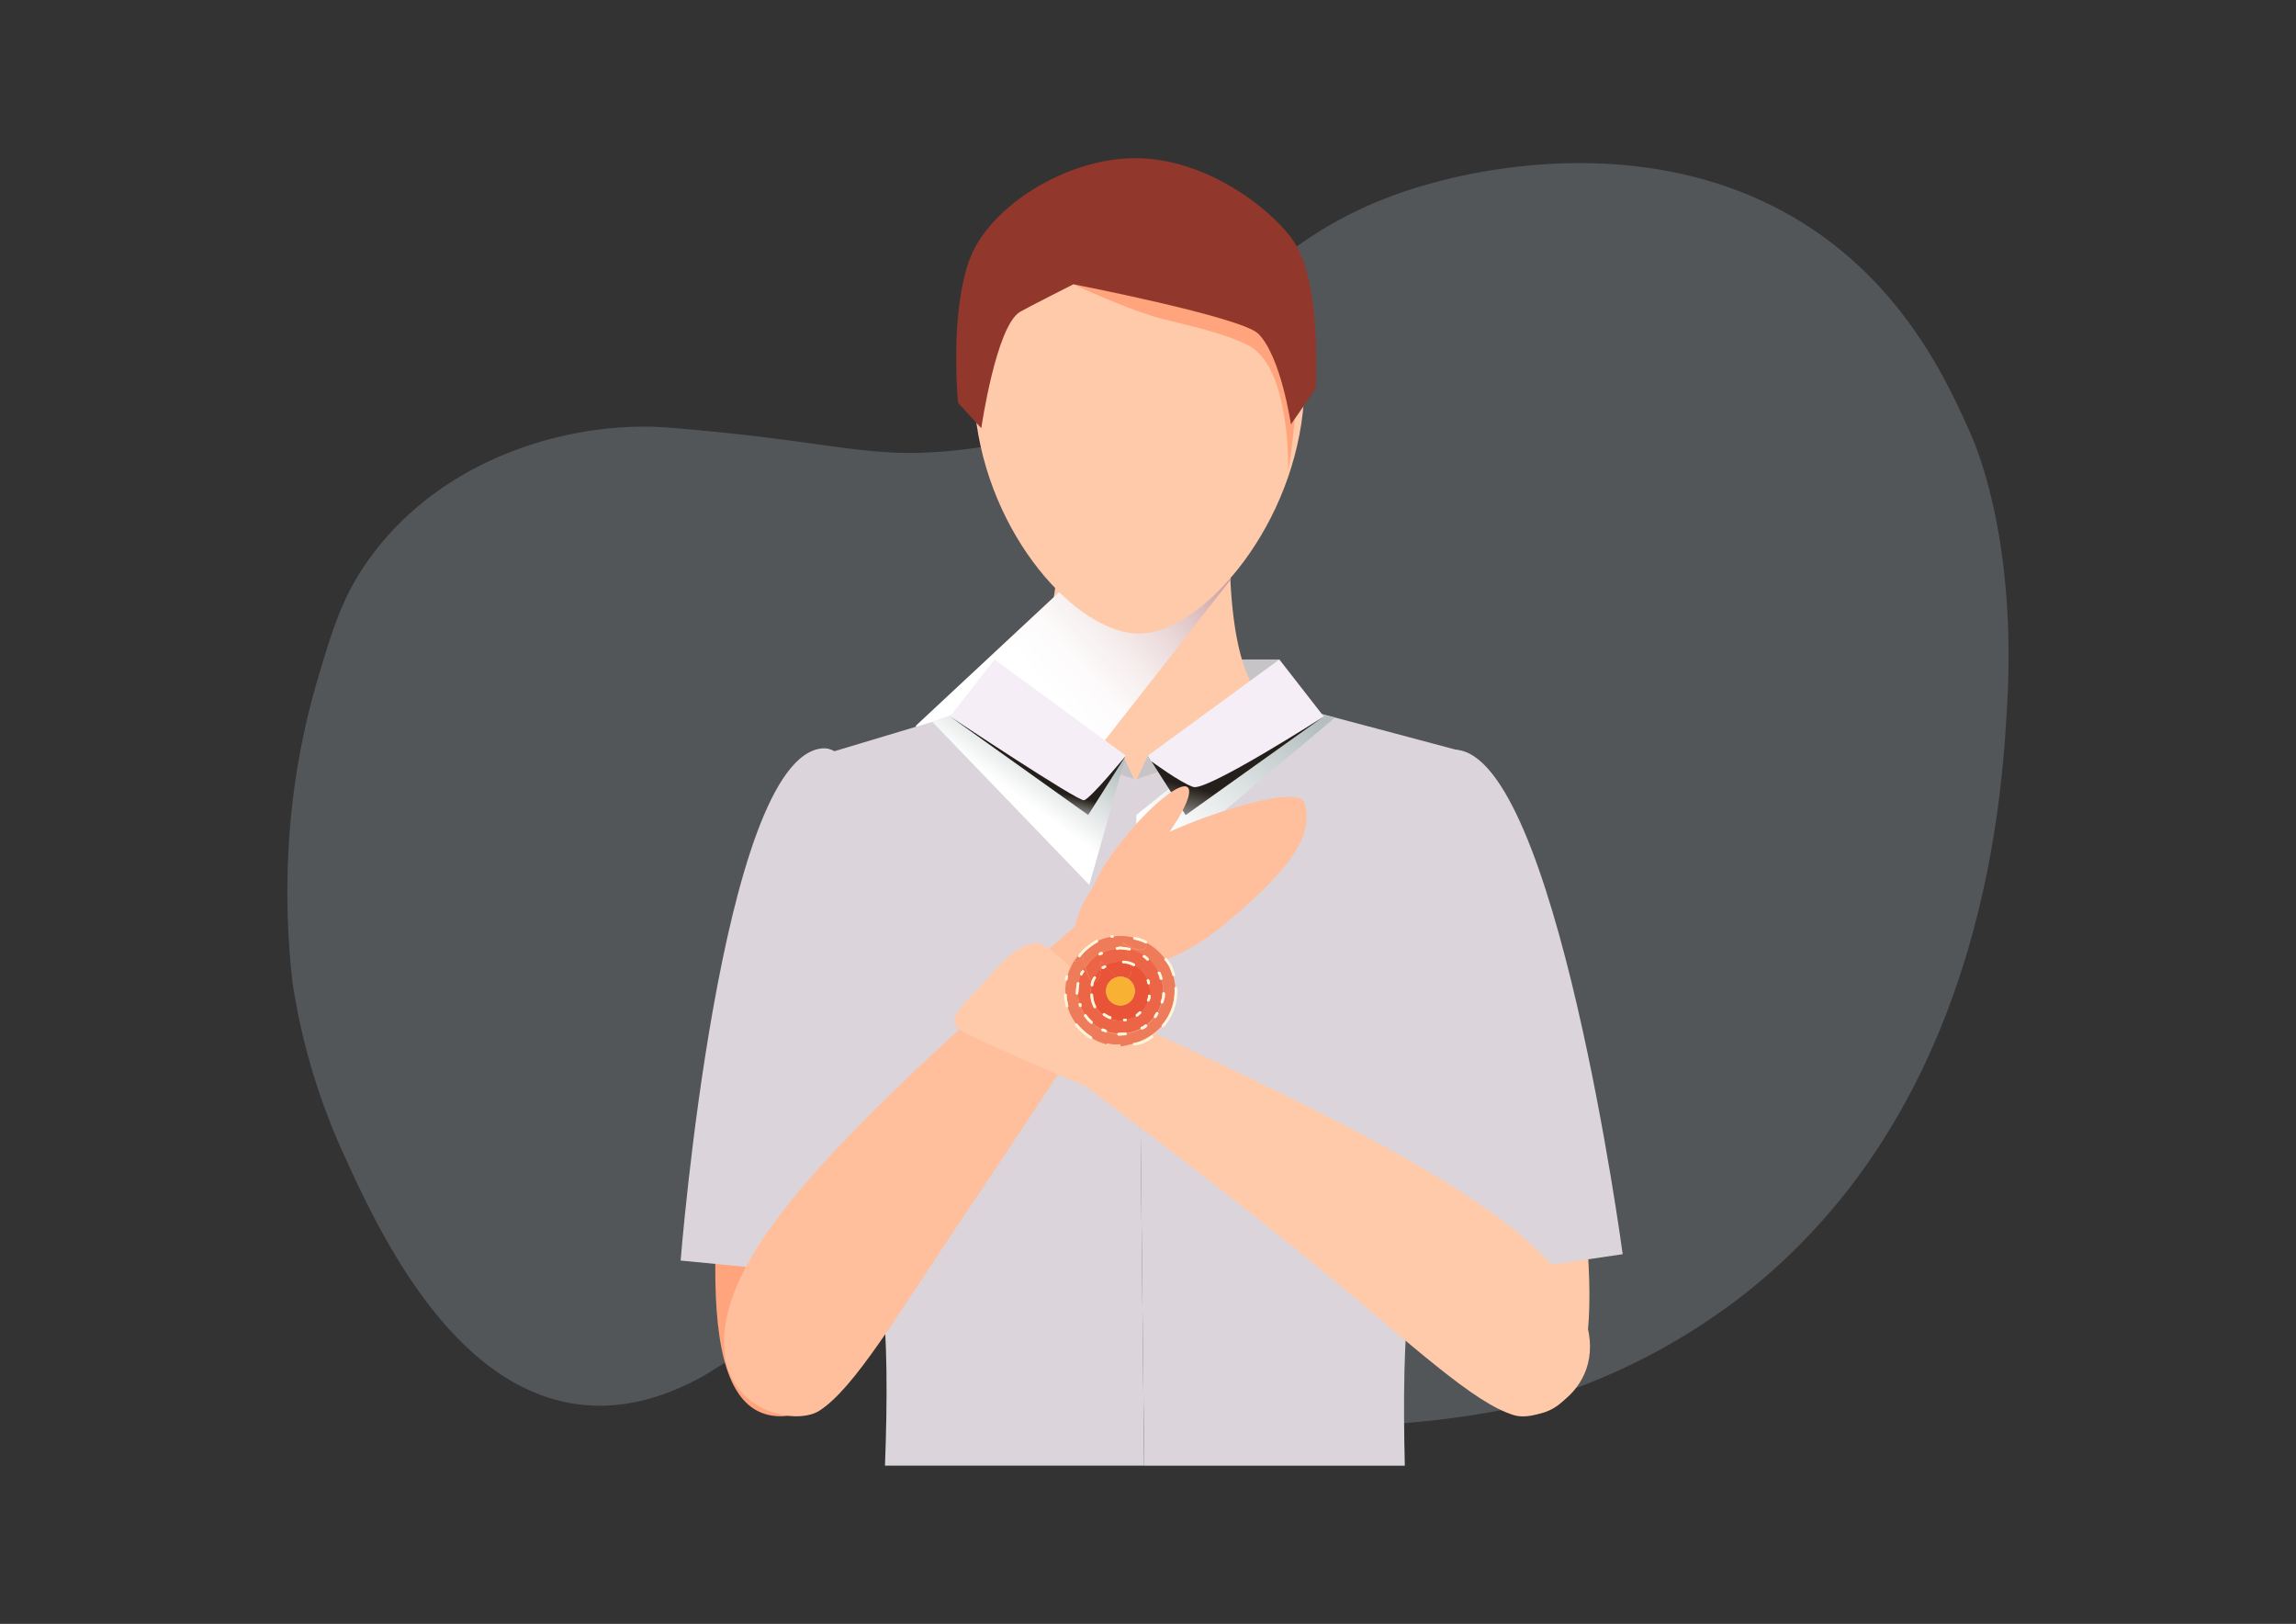 <svg xmlns="http://www.w3.org/2000/svg" xmlns:xlink="http://www.w3.org/1999/xlink" viewBox="0 0 1190.55 841.89"><rect x="0" y="0" width="1190.55" height="841.89" fill="#333333" stroke="none"/><defs><style>.cls-1{isolation:isolate;}.cls-2{fill:#d4e1f1;opacity:0.2;}.cls-3{fill:#ffa47c;}.cls-4{fill:#dbd5db;}.cls-5{fill:#ffcaaa;}.cls-6{fill:#c6c4c6;}.cls-10,.cls-7,.cls-9{mix-blend-mode:multiply;}.cls-7{fill:url(#linear-gradient);}.cls-8{fill:#91372b;}.cls-9{fill:url(#linear-gradient-2);}.cls-10{fill:url(#linear-gradient-3);}.cls-11{fill:#f5eef6;}.cls-12,.cls-13{mix-blend-mode:screen;}.cls-12{fill:url(#linear-gradient-4);}.cls-13{fill:url(#linear-gradient-5);}.cls-14{fill:#ffbf9c;}.cls-15{fill:#fad0bf;}.cls-16{fill:#ee7b5a;}.cls-17{fill:#eb6546;}.cls-18{fill:#e95338;}.cls-19{fill:#f8b133;}.cls-20{fill:#fff7db;}</style><linearGradient id="linear-gradient" x1="506.82" y1="398.84" x2="630.24" y2="291.21" gradientUnits="userSpaceOnUse"><stop offset="0.33" stop-color="#fff"/><stop offset="0.46" stop-color="#fdfbfb"/><stop offset="0.59" stop-color="#f6eeee"/><stop offset="0.73" stop-color="#ebd9da"/><stop offset="0.87" stop-color="#dbbcbd"/><stop offset="1" stop-color="#c99a9c"/></linearGradient><linearGradient id="linear-gradient-2" x1="664.77" y1="363.72" x2="612.75" y2="436.4" gradientUnits="userSpaceOnUse"><stop offset="0" stop-color="#b5bfbf"/><stop offset="1" stop-color="#fff"/></linearGradient><linearGradient id="linear-gradient-3" x1="552.43" y1="376.99" x2="527" y2="412.53" xlink:href="#linear-gradient-2"/><linearGradient id="linear-gradient-4" x1="634.33" y1="412.31" x2="626.5" y2="443.25" gradientUnits="userSpaceOnUse"><stop offset="0" stop-color="#241f1a"/><stop offset="1" stop-color="#fff"/></linearGradient><linearGradient id="linear-gradient-5" x1="531.91" y1="406.52" x2="527.87" y2="422.49" xlink:href="#linear-gradient-4"/></defs><title>32</title><g class="cls-1"><g id="Слой_1" data-name="Слой 1"><path class="cls-2" d="M1021.55,224.27c-9.75-21.62-31.34-72.14-82.56-106C858.46,65,762.62,89.74,745.8,94.08,626.57,124.93,626.49,212.36,518.13,230.35c-65.67,10.91-71.8-.62-171.13-8.62-48-3.88-114.62,13.46-153.85,65.7-14.63,19.47-20.28,37-28.62,65.39-16.95,57.74-17.83,111.76-12.92,156.08a334.4,334.4,0,0,0,26.36,89c17.6,38.56,56.21,123.41,124.16,130.43,12.62,1.31,35.61.89,65.25-16.49A205,205,0,0,1,411.19,690c5-1.77,10.48-3.63,16.48-5.29a141.37,141.37,0,0,1,50.79-5c39.74,3.43,44.25,24.07,90,42.39l2,.78c45.58,17.7,86.93,17,128.77,16.3a467.2,467.2,0,0,0,86.25-9.48q7-1.87,14.65-4.25A326.73,326.73,0,0,0,901,673.64a316.56,316.56,0,0,0,26.66-22.83q2.46-2.38,4.86-4.78a321,321,0,0,0,41.86-51.8c58.2-89.38,64.18-191,66.33-227.62C1045.66,283.2,1026.29,234.79,1021.55,224.27Z"/><path class="cls-3" d="M449.34,400.23c-50.23-15.32-56.6,19.24-67.43,121.65s-25.3,209.21,20.87,212.32S437.67,621.77,448.68,563,489.89,412.62,449.34,400.23Z"/><path class="cls-4" d="M426.26,388c-52.71,5-73.33,265.53-73.33,265.53l98.86,9.57,3.55-99.17S462.47,384.53,426.26,388Z"/><path class="cls-5" d="M732.44,402.09c-39.88,14.39-5,104.53,8.82,162.57s8.36,174,54.41,168.65,26.18-111.5,10.2-213.11S781.85,384.26,732.44,402.09Z"/><path class="cls-4" d="M754.88,388.71c-36.31-2.14-20.25,177.18-20.25,177.18l8.5,98.85,98.29-14.51S806.75,391.77,754.88,388.71Z"/><rect class="cls-6" x="515.65" y="341.9" width="147.7" height="40.32"/><path class="cls-5" d="M637.71,272.23c.49-20.7-87.57-23-87.94-2.33-1.25,76.86-26.63,92.42-26.63,92.42s-6.3,163,67.85,165.74c70.51,2.48,64.92-165.74,64.92-165.74S635.84,354.59,637.71,272.23Z"/><polygon class="cls-7" points="474.75 376.38 541.37 424.06 638.5 300.05 556.63 300.05 474.75 376.38"/><path class="cls-5" d="M590.59,103.43c-46.92,0-91.16,49.78-84.94,110.4,6.57,64,53.07,114.68,84.94,114.68,31.12,0,77.92-51.65,84.95-114.68C682.26,153.25,637.52,103.43,590.59,103.43Z"/><path class="cls-3" d="M556.62,147.39s28.59,13.47,46.12,17.93c15.1,3.84,31.39,7.2,44.23,13.56,22.52,11.13,21,65.37,21,65.37s11.47-61.79-4.59-81.19S556.62,147.39,556.62,147.39Z"/><path class="cls-8" d="M588.68,82c-36.23,0-75.56,25.32-85.71,52-10.79,28.21-6.19,74.85-6.19,74.85L508.83,222s7.68-53.12,20.15-60.36c3.92-2.27,27.64-14.27,27.64-14.27s87.22,17,95.85,25.65c11.77,11.76,16.92,47,16.92,47l12.78-18.42s3.42-52.9-10.67-75.44C661.41,110.05,626.63,82,588.68,82Z"/><path class="cls-4" d="M523.14,362.32,424,392.06s25.23,227.79,33.14,279.59c3.13,20.82,3,54.9,1.75,88.21H593.28l-3.77-356S550.64,391.76,523.14,362.32Z"/><path class="cls-4" d="M589.51,403.89l3.77,356H728.44c-.81-33.4-.57-67.43,2.6-88.21,7.84-51.8,27-282.19,27-282.19L655.91,362.32C641.71,389,589.51,403.89,589.51,403.89Z"/><polygon class="cls-6" points="576.13 389.45 562.75 395.3 588.01 403.89 582.3 391.76 576.13 389.45"/><polygon class="cls-9" points="589.24 422.53 589.24 458.77 692.29 371.98 660.06 365.36 589.24 422.53"/><path class="cls-10" d="M483.45,374.24l81.39,84.53q9.25-32.62,18.5-65.24l-75.93-28.17Z"/><polygon class="cls-11" points="492.62 371.46 564.25 422.53 583.8 391.76 515.65 341.9 492.62 371.46"/><polygon class="cls-6" points="595.21 391.76 589.51 403.89 614.77 395.3 600.93 389.45 595.21 391.76"/><polygon class="cls-11" points="595.21 391.76 614.78 422.53 686.41 371.46 663.38 341.9 595.21 391.76"/><path class="cls-12" d="M618.71,408c-7-2.45-21.66-13.28-21.66-13.28l17.74,27.85,71.62-51.07S625.73,410.4,618.71,408Z"/><path class="cls-13" d="M562.08,414.87c-3.26.6-69.46-43.41-69.46-43.41l71.63,51.07,19.56-30.77S565.33,414.25,562.08,414.87Z"/><path class="cls-14" d="M459.23,569.68c-42.9,42.17-74.63,79.27-82.13,112-11,48.22,33.86,58.52,47.65,49.78,18.32-11.68,40.17-49.16,76-102.4S589.7,494.4,589.7,494.4L564,474.57S499,530.54,459.23,569.68Z"/><path class="cls-14" d="M596.08,436.22c-25.64,13.46-35.32,28.7-39.43,47s14.9,26.25,33.13,19.74c20.67-7.28,31.7-10.66,58.46-35.31,18.3-16.89,33.93-34.14,28-51.63C673,406.36,621.75,422.71,596.08,436.22Z"/><path class="cls-14" d="M584.89,432.15c-13.55,16.18-21.71,31.7-18.2,34.64s17.35-7.81,30.89-24,21.75-31.71,18.23-34.64S598.49,415.94,584.89,432.15Z"/><path class="cls-5" d="M706.53,588.34c-49.16-26.3-127.42-61.63-127.42-61.63l-19,34.38S633.94,616.16,683.43,657s81,70.72,101.85,76.76c15.68,4.5,55.81-18,31.62-61.21C800.5,643.33,759.58,616.7,706.53,588.34Z"/><path class="cls-5" d="M540.32,489.75c-8.56-3.5-19.21,7-28.87,18.13-9.31,10.83-22,19.82-13.95,25.72,6.89,5,64.55,29.22,64.55,29.22s23.94-31.7,20.05-34.75C578,524.89,549.87,493.64,540.32,489.75Z"/><path class="cls-15" d="M596.81,537a16.12,16.12,0,0,1-7.29,3.4A33.88,33.88,0,0,0,602.45,532a.81.81,0,0,0,.28.38,29.39,29.39,0,0,1-5,4.62A.69.69,0,0,0,596.81,537Z"/><path class="cls-16" d="M560.28,496a15.87,15.87,0,0,1,1.11-1.45,19.53,19.53,0,0,0,.36,3.05c.06.32.13.64.2,1-.49,0-1,.05-1.5.05a25.6,25.6,0,0,1-3.55-.26h0a29.52,29.52,0,0,1,2.11-2.88A.7.7,0,0,0,560.28,496Z"/><path class="cls-16" d="M581.14,542.07a.68.68,0,0,0-.69-.69,16.34,16.34,0,0,1-5.91-.41.66.66,0,0,0-.82.46,28.14,28.14,0,0,1-7.44-3.13.68.68,0,0,0-.26-.85,33.19,33.19,0,0,1-7.47-6.67.63.63,0,0,0-.67-.16,28.5,28.5,0,0,1-4.25-8.46.63.63,0,0,0,.32-.56c-.19-1.93-1-3.81-.79-5.77a.69.69,0,0,0-.69-.69h0c0-.44-.07-.88-.07-1.33a28.88,28.88,0,0,1,.54-5.46.67.67,0,0,0,.47-.2.7.7,0,0,0,.2-.49c0-.14,0-.28,0-.42a3.2,3.2,0,0,1,.19-.69v0l.09-.33,0-.18a.71.71,0,0,0-.3-.4,28.29,28.29,0,0,1,3.34-7.3,25.6,25.6,0,0,0,3.55.26c.51,0,1,0,1.5-.05.2.92.44,1.83.71,2.73a19.82,19.82,0,0,0-1,1.7h-.09l-.26.06-.22.14a2.67,2.67,0,0,0-.64.74,3,3,0,0,0-.35.91.7.7,0,0,0,.07.53.59.59,0,0,0,.24.23,21.9,21.9,0,0,0-1.09,3.7.69.69,0,0,0-.3-.09.7.7,0,0,0-.69.69l-.57,5a.7.7,0,0,0,.69.7.62.62,0,0,0,.47-.2,22.88,22.88,0,0,0,.84,4.71l-.15.08-.18.19-.08.26v.28c0,.25.11.5.16.75a.71.71,0,0,0,.32.42l.35.09.18,0,.09,0a22.75,22.75,0,0,0,2,3.85.71.71,0,0,0-.24.94,21,21,0,0,0,3.27,3.66.71.71,0,0,0,1,0v0a22,22,0,0,0,4.67,3.11.71.71,0,0,0-.08.15.76.76,0,0,0,.07.53.69.69,0,0,0,.42.31,5.68,5.68,0,0,1,1,.31,4.25,4.25,0,0,1,.43.21.71.71,0,0,0,.95-.25l0-.09a21.88,21.88,0,0,0,5.52,1.09.77.77,0,0,0-.07.26.71.71,0,0,0,.7.7l3.47-.18a.7.7,0,0,0,.69-.69.51.51,0,0,0-.06-.27,21.92,21.92,0,0,0,7.31-2.4.68.68,0,0,0,.79.37,6.14,6.14,0,0,0,2.37-1.4.69.69,0,0,0,0-1l-.06,0a22.46,22.46,0,0,0,3.81-3.8.84.84,0,0,0,.22.24.78.78,0,0,0,.54.07.73.73,0,0,0,.41-.32l1-1.69a.71.71,0,0,0-.25-.95l-.13,0a22.68,22.68,0,0,0,2-4.69s.09.06.13.07a.7.7,0,0,0,.85-.48,11.92,11.92,0,0,0,.89-4.6.7.7,0,0,0-.69-.69.56.56,0,0,0-.29.06c0-.22,0-.43,0-.65a22.13,22.13,0,0,0-.8-5.91.71.71,0,0,0,.38-.79,10.74,10.74,0,0,0-1.13-3.11.67.67,0,0,0-.87-.26,22.1,22.1,0,0,0-4.94-6.41.71.71,0,0,0-.19-.48,10.87,10.87,0,0,0-2-1.63.63.63,0,0,0-.58,0,21.86,21.86,0,0,0-6.64-2.86.65.65,0,0,0-.45-.86,18.54,18.54,0,0,0-2.56-.45c-.38-.9-.77-1.8-1.2-2.68a15.1,15.1,0,0,0,8.41,3.89,8.65,8.65,0,0,0,.88,0,3,3,0,0,0,2.39-.88,3.53,3.53,0,0,0,.65-2.13,1.7,1.7,0,0,0,0-.22.56.56,0,0,0,.28-.21s0,0,0-.05a28.72,28.72,0,0,1,9.16,8,.7.7,0,0,0,0,.94,17.48,17.48,0,0,1,2.48,3.68,30.83,30.83,0,0,1,1.49,4.06.63.63,0,0,0,.53.46,29,29,0,0,1,1,5.69.59.59,0,0,0-.43.63,26.73,26.73,0,0,1-6.47,19,.65.65,0,0,0-.13.68,33.88,33.88,0,0,1-12.93,8.41c-.43.08-.84.18-1.27.23a.73.73,0,0,0-.62.39,42.43,42.43,0,0,1-6.29,1.39H581A.61.61,0,0,0,581.14,542.07Z"/><path class="cls-16" d="M587.68,486.33a.7.7,0,0,0,.48.85,22.27,22.27,0,0,1,5.67,1.9.7.7,0,0,0,.66,0,1.7,1.7,0,0,1,0,.22,3.53,3.53,0,0,1-.65,2.13,3,3,0,0,1-2.39.88,8.65,8.65,0,0,1-.88,0,15.1,15.1,0,0,1-8.41-3.89c.43.88.82,1.78,1.2,2.68l-1-.12a6.76,6.76,0,0,0-3.43.24.63.63,0,0,0-.33.66,21.78,21.78,0,0,0-6.87,1.92.73.73,0,0,0-.46-.19h-.15l-.31.05-.42.16a1.68,1.68,0,0,0-.65.62.61.61,0,0,0-.07.44,22.31,22.31,0,0,0-7,6.52c-.27-.9-.51-1.81-.71-2.73-.07-.32-.14-.64-.2-1a19.53,19.53,0,0,1-.36-3.05,33.14,33.14,0,0,1,7.7-6.06.65.65,0,0,0,.27-.81,28.44,28.44,0,0,1,6.41-2v0l.14.23.22.14.27.06h.47l.35-.1.14-.1.17-.31,0-.18v0a27.5,27.5,0,0,1,3.41-.23,28.79,28.79,0,0,1,6.87.84A.64.64,0,0,0,587.68,486.33Z"/><path class="cls-17" d="M575.37,528.18l-.12,0h0A.75.75,0,0,0,575.37,528.18Z"/><path class="cls-17" d="M572.45,500.6l-.06,0a2.08,2.08,0,0,1-.38.22l-.3.1a.66.66,0,0,0-.41.32.69.69,0,0,0-.07.53.6.6,0,0,0,.08.16c-.18.14-.38.26-.55.41a21.44,21.44,0,0,0-.08-4.46,30.31,30.31,0,0,0,2,2.53A.74.74,0,0,0,572.45,500.6Z"/><path class="cls-17" d="M564.74,506.65a6.06,6.06,0,0,0,1.26,1.82,8.34,8.34,0,0,0-.49,2.2.64.64,0,0,0,.36.59,15.22,15.22,0,0,0-.21,2.55c0,.45,0,.9.06,1.35a.6.6,0,0,0-.34.59,15.13,15.13,0,0,0,1.73,6.58.65.65,0,0,0,1.14,0,15.43,15.43,0,0,0,3.52,3.69.85.85,0,0,0,.32.49,15,15,0,0,0,2,1.22c.39.2.78.37,1.18.54a.72.72,0,0,0,.61,0,15.45,15.45,0,0,0,5.06.87c.47,0,.93,0,1.38-.07v0l.14.22.22.14.27.06h.66l.34-.09.14-.11.18-.31,0-.18,0-.07a15.14,15.14,0,0,0,4.73-1.94l0,.06a.7.7,0,0,0,.49.2.74.74,0,0,0,.49-.2l1.53-1.38a.74.74,0,0,0,.2-.49.64.64,0,0,0-.06-.28,15.49,15.49,0,0,0,3.55-5.46.7.7,0,0,0,.73-.32,4.41,4.41,0,0,0,.64-2.53.68.68,0,0,0-.5-.64,15.7,15.7,0,0,0,.14-2,15.24,15.24,0,0,0-.46-3.53.76.76,0,0,0,.26-.16.68.68,0,0,0,.2-.49,5.84,5.84,0,0,0-.33-1.49l-.18-.31-.14-.1a.65.65,0,0,0-.53-.07l-.12.06a15.27,15.27,0,0,0-6.43-7.2.62.62,0,0,0-.25-.86,11.82,11.82,0,0,0-2.32-1,55.45,55.45,0,0,0-2-6.2c.53.08,1.06.19,1.58.32a.66.66,0,0,0,.82-.47,21.86,21.86,0,0,1,6.64,2.86.79.79,0,0,0-.36.29.65.65,0,0,0-.07.53.73.73,0,0,0,.32.41c.23.15.45.31.67.48a10.37,10.37,0,0,1,1.05.94.72.72,0,0,0,1,0,.63.63,0,0,0,.19-.5,22.1,22.1,0,0,1,4.94,6.41h-.08a.69.69,0,0,0-.24.94c.12.24.24.47.35.72l.07.14c-.07-.17,0,.05,0,.09l.13.34a11.36,11.36,0,0,1,.41,1.49.69.69,0,0,0,.85.48s.06,0,.1-.05a22.13,22.13,0,0,1,.8,5.91c0,.22,0,.43,0,.65a.7.7,0,0,0-.4.63,10.72,10.72,0,0,1-.84,4.23.67.67,0,0,0,.35.78,22.68,22.68,0,0,1-2,4.69.79.79,0,0,0-.4,0,.73.73,0,0,0-.41.32c-.35.56-.69,1.13-1,1.69a.67.67,0,0,0,0,.71,22.46,22.46,0,0,1-3.81,3.8.7.7,0,0,0-.92,0l-.32.28a5.22,5.22,0,0,1-1.1.63l-.33.13a.71.71,0,0,0-.49.85.6.6,0,0,0,.06.11,21.92,21.92,0,0,1-7.31,2.4.68.68,0,0,0-.63-.42l-3.47.17a.7.7,0,0,0-.63.43,21.88,21.88,0,0,1-5.52-1.09.74.74,0,0,0,0-.44.73.73,0,0,0-.32-.41,6.13,6.13,0,0,0-1.76-.66.81.81,0,0,0-.53.07.63.63,0,0,0-.24.27,22,22,0,0,1-4.67-3.11.69.69,0,0,0,0-1,21.41,21.41,0,0,1-1.66-1.64c-.26-.29-.51-.59-.75-.89l-.18-.23,0,0-.09-.13-.33-.46a.73.73,0,0,0-.95-.25h0a22.75,22.75,0,0,1-2-3.85l.15-.08.17-.19.09-.26,0-.27c0-.26-.11-.51-.16-.76a.66.66,0,0,0-.32-.41L560,520l-.19,0-.08,0a22.88,22.88,0,0,1-.84-4.71.89.89,0,0,0,.23-.5c.18-1.66.37-3.32.56-5a.63.63,0,0,0-.39-.6,21.9,21.9,0,0,1,1.09-3.7.56.56,0,0,0,.17.09.76.76,0,0,0,.53-.07.73.73,0,0,0,.32-.41l.11-.36a2.71,2.71,0,0,1,.21-.37l.31-.32a.62.62,0,0,0,.2-.48.68.68,0,0,0-.2-.49.66.66,0,0,0-.4-.19,19.82,19.82,0,0,1,1-1.7A36.45,36.45,0,0,0,564.74,506.65Z"/><path class="cls-17" d="M569.64,494.79a.27.27,0,0,0,0,.09.69.69,0,0,0,.32.41l.25.08h.28a.68.68,0,0,0,.36-.26L571,495l.08,0,.1,0h.09a.7.7,0,0,0,.49-.2.72.72,0,0,0,.2-.49l-.06-.26-.14-.23h0a21.78,21.78,0,0,1,6.87-1.92.83.83,0,0,0,.08.28.72.72,0,0,0,1,.25,2.91,2.91,0,0,1,1.31-.16c.51,0,1,.07,1.54.12s1,.11,1.51.19a55.45,55.45,0,0,1,2,6.2,12,12,0,0,0-3.47-.6.6.6,0,0,0-.63.46c-.31,0-.61,0-.92,0a15.14,15.14,0,0,0-7.62,2.06.71.71,0,0,0-.41-.15.63.63,0,0,0-.27.06,30.31,30.31,0,0,1-2-2.53,21.44,21.44,0,0,1,.08,4.46,15.32,15.32,0,0,0-3,3.8.82.82,0,0,0-.69.34,7.7,7.7,0,0,0-1,1.94,6.06,6.06,0,0,1-1.26-1.82,36.45,36.45,0,0,1-2.08-5.34A22.31,22.31,0,0,1,569.64,494.79Z"/><path class="cls-18" d="M571.54,502.23a.73.73,0,0,0,.54.07,3,3,0,0,0,1.35-.72.62.62,0,0,0,.11-.17,28.28,28.28,0,0,0,6.47,5,7.44,7.44,0,1,0,4.33.74,4.36,4.36,0,0,0,2.22-2.95,9.13,9.13,0,0,0-.16-4,11.26,11.26,0,0,1,1.21.59.66.66,0,0,0,.95-.33,15.27,15.27,0,0,1,6.43,7.2.72.72,0,0,0-.29.25.73.73,0,0,0-.07.54,5,5,0,0,1,.27,1.08v0l.09.35.11.14a.66.66,0,0,0,.49.2.45.45,0,0,0,.23,0,15.24,15.24,0,0,1,.46,3.53,15.7,15.7,0,0,1-.14,2l-.19,0a.7.7,0,0,0-.69.69,4.28,4.28,0,0,1,0,.62,4.63,4.63,0,0,1-.22.81,3.84,3.84,0,0,1-.21.4.71.71,0,0,0,.25.95.65.65,0,0,0,.21.07,15.49,15.49,0,0,1-3.55,5.46,1.1,1.1,0,0,0-.14-.21.7.7,0,0,0-.49-.2.74.74,0,0,0-.49.2l-1.53,1.38a.74.74,0,0,0-.2.49.63.63,0,0,0,.17.43,15.14,15.14,0,0,1-4.73,1.94l0-.19-.15-.23-.22-.14-.26-.06H583l-.35.09-.14.11-.18.31,0,.18.05.24c-.45,0-.91.07-1.38.07a15.45,15.45,0,0,1-5.06-.87.72.72,0,0,0,.39-.54.76.76,0,0,0-.57-.86c-.08,0-.14,0-.22,0l0,0-.41-.2c-.26-.12-.51-.25-.76-.39a16.43,16.43,0,0,1-1.5-.94.7.7,0,0,0-.95.25.6.6,0,0,0-.07.45,15.43,15.43,0,0,1-3.52-3.69.67.67,0,0,0,0-.71,13.57,13.57,0,0,1-1.54-5.88.71.71,0,0,0-1-.59c0-.45-.06-.9-.06-1.35a15.22,15.22,0,0,1,.21-2.55.79.79,0,0,0,.33.1.7.7,0,0,0,.69-.69l0-.25h0v-.13c0-.17.06-.33.1-.5s.14-.46.21-.69l.24,0h0c1.44,0,2.25-1.64,2.61-3a22.16,22.16,0,0,0,.62-3.7c.17-.15.37-.27.55-.41A.79.79,0,0,0,571.54,502.23Z"/><path class="cls-18" d="M570.14,506.09c-.36,1.39-1.17,3-2.61,3h0l-.24,0c0-.08,0-.16.07-.23l.05-.13.11-.24.2-.4a7.91,7.91,0,0,1,.56-.86.7.7,0,0,0-.25-.94.61.61,0,0,0-.26-.1,15.32,15.32,0,0,1,3-3.8A22.16,22.16,0,0,1,570.14,506.09Z"/><path class="cls-18" d="M582.52,499.45a10.57,10.57,0,0,1,3.88.81,9.13,9.13,0,0,1,.16,4,4.36,4.36,0,0,1-2.22,2.95,7.34,7.34,0,0,0-3.37-.84,6.13,6.13,0,0,0-1,.1,28.28,28.28,0,0,1-6.47-5,.9.9,0,0,0,.09-.32.7.7,0,0,0-.2-.49l-.08-.05a15.14,15.14,0,0,1,7.62-2.06c.31,0,.61,0,.92,0A.69.69,0,0,0,582.52,499.45Z"/><path class="cls-19" d="M588.42,513.81a7.45,7.45,0,1,1-8.41-7.35,6.13,6.13,0,0,1,1-.1,7.34,7.34,0,0,1,3.37.84A7.42,7.42,0,0,1,588.42,513.81Z"/><path class="cls-20" d="M595.11,510.12,595,510l-.09-.35v0a5,5,0,0,0-.27-1.08.73.73,0,0,1,.07-.54.72.72,0,0,1,.29-.25l.12-.06a.65.65,0,0,1,.53.07l.14.1.18.31a5.84,5.84,0,0,1,.33,1.49.68.68,0,0,1-.2.49.76.76,0,0,1-.26.16.45.45,0,0,1-.23,0A.66.66,0,0,1,595.11,510.12Z"/><path class="cls-20" d="M594.82,518.23a3.84,3.84,0,0,0,.21-.4,4.63,4.63,0,0,0,.22-.81,4.28,4.28,0,0,0,0-.62.7.7,0,0,1,.69-.69l.19,0a.68.68,0,0,1,.5.64,4.41,4.41,0,0,1-.64,2.53.7.7,0,0,1-.73.32.65.65,0,0,1-.21-.07A.71.71,0,0,1,594.82,518.23Z"/><path class="cls-20" d="M589.08,525.88l1.53-1.38a.74.74,0,0,1,.49-.2.7.7,0,0,1,.49.2,1.1,1.1,0,0,1,.14.21.64.64,0,0,1,.06.28.74.74,0,0,1-.2.49l-1.53,1.38a.74.74,0,0,1-.49.2.7.7,0,0,1-.49-.2l0-.06a.63.63,0,0,1-.17-.43A.74.74,0,0,1,589.08,525.88Z"/><path class="cls-20" d="M582.32,528.63l.18-.31.14-.11.35-.09h.66l.26.06.22.14.15.23,0,.19,0,.07,0,.18-.18.31-.14.11-.34.09H583l-.27-.06-.22-.14-.14-.22v0l-.05-.24Z"/><path class="cls-20" d="M595.59,497.83a.72.72,0,0,1-1,0,10.37,10.37,0,0,0-1.05-.94c-.22-.17-.44-.33-.67-.48a.73.73,0,0,1-.32-.41.65.65,0,0,1,.07-.53.79.79,0,0,1,.36-.29.63.63,0,0,1,.58,0,10.87,10.87,0,0,1,2,1.63.71.71,0,0,1,.19.48A.63.63,0,0,1,595.59,497.83Z"/><path class="cls-20" d="M601.39,507.47A11.36,11.36,0,0,0,601,506l-.13-.34s-.1-.26,0-.09l-.07-.14c-.11-.25-.23-.48-.35-.72a.69.69,0,0,1,.24-.94h.08a.67.67,0,0,1,.87.26,10.74,10.74,0,0,1,1.13,3.11.71.71,0,0,1-.38.79s-.06.05-.1.05A.69.69,0,0,1,601.39,507.47Z"/><path class="cls-20" d="M601.87,519.32a10.72,10.72,0,0,0,.84-4.23.7.7,0,0,1,.4-.63.56.56,0,0,1,.29-.06.7.7,0,0,1,.69.69,11.92,11.92,0,0,1-.89,4.6.7.7,0,0,1-.85.48s-.08,0-.13-.07A.67.67,0,0,1,601.87,519.32Z"/><path class="cls-20" d="M598.38,526.77c.34-.56.68-1.13,1-1.69a.73.73,0,0,1,.41-.32.79.79,0,0,1,.4,0l.13,0a.71.71,0,0,1,.25.95l-1,1.69a.73.73,0,0,1-.41.32.78.78,0,0,1-.54-.07.84.84,0,0,1-.22-.24A.67.67,0,0,1,598.38,526.77Z"/><path class="cls-20" d="M591.92,532.36l.33-.13a5.22,5.22,0,0,0,1.1-.63l.32-.28a.7.7,0,0,1,.92,0l.06,0a.69.69,0,0,1,0,1,6.14,6.14,0,0,1-2.37,1.4.68.68,0,0,1-.79-.37.6.6,0,0,1-.06-.11A.71.71,0,0,1,591.92,532.36Z"/><path class="cls-20" d="M580.08,535.47l3.47-.17a.68.68,0,0,1,.63.42.51.51,0,0,1,.06.27.7.7,0,0,1-.69.69l-3.47.18a.71.71,0,0,1-.7-.7.77.77,0,0,1,.07-.26A.7.7,0,0,1,580.08,535.47Z"/><path class="cls-20" d="M571.36,533.37a.81.81,0,0,1,.53-.07,6.13,6.13,0,0,1,1.76.66.73.73,0,0,1,.32.41.74.74,0,0,1,0,.44l0,.09a.71.71,0,0,1-.95.25,4.25,4.25,0,0,0-.43-.21,5.68,5.68,0,0,0-1-.31.69.69,0,0,1-.42-.31.76.76,0,0,1-.07-.53.71.71,0,0,1,.08-.15A.63.63,0,0,1,571.36,533.37Z"/><path class="cls-20" d="M563.4,526.19l.33.46.09.13,0,0,.18.23c.24.3.49.6.75.89a21.41,21.41,0,0,0,1.66,1.64.69.69,0,0,1,0,1v0a.71.71,0,0,1-1,0,21,21,0,0,1-3.27-3.66.71.71,0,0,1,.24-.94h0A.73.73,0,0,1,563.4,526.19Z"/><path class="cls-20" d="M560,520l.34.1a.66.66,0,0,1,.32.41c.05.25.11.5.16.76l0,.27-.09.26-.17.19-.15.08-.09,0-.18,0-.35-.09a.71.71,0,0,1-.32-.42c-.05-.25-.11-.5-.16-.75v-.28l.08-.26.18-.19.15-.08.08,0Z"/><path class="cls-20" d="M562.22,503.69a.62.62,0,0,1-.2.48l-.31.32a2.71,2.71,0,0,0-.21.37l-.11.36a.73.73,0,0,1-.32.41.76.76,0,0,1-.53.07.56.56,0,0,1-.17-.09.59.59,0,0,1-.24-.23.7.7,0,0,1-.07-.53,3,3,0,0,1,.35-.91,2.67,2.67,0,0,1,.64-.74l.22-.14.26-.06h.09a.66.66,0,0,1,.4.19A.68.68,0,0,1,562.22,503.69Z"/><path class="cls-20" d="M571.87,494l.06.26a.72.72,0,0,1-.2.49.7.7,0,0,1-.49.2h-.09l-.1,0-.08,0-.12.12a.68.68,0,0,1-.36.26h-.28l-.25-.08a.69.69,0,0,1-.32-.41.27.27,0,0,1,0-.09.61.61,0,0,1,.07-.44,1.68,1.68,0,0,1,.65-.62l.42-.16.31-.05h.15a.73.73,0,0,1,.46.19h0Z"/><path class="cls-20" d="M559.67,509.91c-.19,1.66-.38,3.32-.56,5a.89.89,0,0,1-.23.5.62.62,0,0,1-.47.2.7.7,0,0,1-.69-.7l.57-5a.7.7,0,0,1,.69-.69.69.69,0,0,1,.3.09A.63.63,0,0,1,559.67,509.91Z"/><path class="cls-20" d="M585.54,492.79c-.52-.13-1-.24-1.58-.32s-1-.14-1.51-.19-1-.1-1.54-.12a2.91,2.91,0,0,0-1.31.16.72.72,0,0,1-1-.25.83.83,0,0,1-.08-.28.63.63,0,0,1,.33-.66,6.76,6.76,0,0,1,3.43-.24l1,.12a18.54,18.54,0,0,1,2.56.45.65.65,0,0,1,.45.86A.66.66,0,0,1,585.54,492.79Z"/><path class="cls-20" d="M588.31,499.66a.62.62,0,0,1,.25.86.66.66,0,0,1-.95.33,11.26,11.26,0,0,0-1.21-.59,10.57,10.57,0,0,0-3.88-.81.69.69,0,0,1-.63-.92.6.6,0,0,1,.63-.46,12,12,0,0,1,3.47.6A11.82,11.82,0,0,1,588.31,499.66Z"/><path class="cls-20" d="M573.63,501.09a.9.9,0,0,1-.09.32.62.62,0,0,1-.11.17,3,3,0,0,1-1.35.72.73.73,0,0,1-.54-.07.79.79,0,0,1-.23-.25.6.6,0,0,1-.08-.16.69.69,0,0,1,.07-.53.66.66,0,0,1,.41-.32l.3-.1a2.08,2.08,0,0,0,.38-.22l.06,0a.74.74,0,0,1,.22-.14.63.63,0,0,1,.27-.06.71.71,0,0,1,.41.15l.08.05A.7.7,0,0,1,573.63,501.09Z"/><path class="cls-20" d="M568,506.29a.7.7,0,0,1,.25.94,7.91,7.91,0,0,0-.56.86l-.2.4-.11.24-.05.13c0,.07,0,.15-.07.23-.07.23-.15.45-.21.69s-.07.33-.1.5v.13h0l0,.25a.7.7,0,0,1-.69.69.79.79,0,0,1-.33-.1.64.64,0,0,1-.36-.59,8.34,8.34,0,0,1,.49-2.2,7.7,7.7,0,0,1,1-1.94.82.82,0,0,1,.69-.34A.61.61,0,0,1,568,506.29Z"/><path class="cls-20" d="M566.76,515.75a13.57,13.57,0,0,0,1.54,5.88.67.67,0,0,1,0,.71.65.65,0,0,1-1.14,0,15.13,15.13,0,0,1-1.73-6.58.6.6,0,0,1,.34-.59A.71.71,0,0,1,566.76,515.75Z"/><path class="cls-20" d="M571.77,526a.85.85,0,0,0,.32.49,15,15,0,0,0,2,1.22c.39.2.78.37,1.18.54a.74.74,0,0,0,1-.57.76.76,0,0,0-.57-.86c-.08,0-.14,0-.22,0l0,0-.41-.2c-.26-.12-.51-.25-.76-.39a16.43,16.43,0,0,1-1.5-.94.7.7,0,0,0-.95.25A.6.6,0,0,0,571.77,526Zm3.48,2.1h0a.75.75,0,0,0,.13.06Z"/><path class="cls-20" d="M553.86,506.07l0,.18-.09.33v0a3.2,3.2,0,0,0-.19.69c0,.14,0,.28,0,.42a.7.7,0,0,1-.2.49.67.67,0,0,1-.47.2h0a.7.7,0,0,1-.69-.69,3.83,3.83,0,0,1,.38-1.76l.42-.31a.66.66,0,0,1,.53.07h0A.71.71,0,0,1,553.86,506.07Z"/><path class="cls-20" d="M569.36,487.7a.65.65,0,0,1-.27.81,33.14,33.14,0,0,0-7.7,6.06,15.87,15.87,0,0,0-1.11,1.45.7.7,0,0,1-1.26-.54.71.71,0,0,1,.07-.16,17.5,17.5,0,0,1,2.45-2.9,40.77,40.77,0,0,1,6.85-5.1A.64.64,0,0,1,569.36,487.7Z"/><path class="cls-20" d="M553.16,515.83c-.23,2,.6,3.84.79,5.77a.63.63,0,0,1-.32.56.66.66,0,0,1-.37.13.7.7,0,0,1-.69-.69c-.19-1.94-1-3.8-.79-5.77a.73.73,0,0,1,.67-.69h0A.69.69,0,0,1,553.16,515.83Z"/><path class="cls-20" d="M558.55,530.78a33.19,33.19,0,0,0,7.47,6.67.68.68,0,0,1,.26.85.62.62,0,0,1-.95.34,34.4,34.4,0,0,1-7.76-6.88.72.72,0,0,1,0-1,.71.71,0,0,1,.31-.16A.63.63,0,0,1,558.55,530.78Z"/><path class="cls-20" d="M587.63,541a.73.73,0,0,1,.62-.39c.43,0,.84-.15,1.27-.23a16.12,16.12,0,0,0,7.29-3.4.69.69,0,0,1,.89,0,.6.6,0,0,1,.08,1,17.67,17.67,0,0,1-9.53,4,.66.66,0,0,1-.61-.4.6.6,0,0,1-.08-.29A.73.73,0,0,1,587.63,541Z"/><path class="cls-20" d="M602.45,532a.65.65,0,0,1,.13-.68,26.73,26.73,0,0,0,6.47-19,.59.59,0,0,1,.43-.63.72.72,0,0,1,.95.63,27.74,27.74,0,0,1-1.73,11.29c-.3.82-.64,1.62-1,2.41a28.07,28.07,0,0,1-4.13,6.3.57.57,0,0,1-.82.09A.81.81,0,0,1,602.45,532Z"/><path class="cls-20" d="M607.94,505.49a30.83,30.83,0,0,0-1.49-4.06,17.48,17.48,0,0,0-2.48-3.68.7.7,0,0,1,0-.94l0,0a.69.69,0,0,1,1,0,18.88,18.88,0,0,1,2.69,4,34.73,34.73,0,0,1,1.64,4.4.66.66,0,0,1-.81.82A.63.63,0,0,1,607.94,505.49Z"/><path class="cls-20" d="M594.49,489a.7.7,0,0,1-.66,0,22.27,22.27,0,0,0-5.67-1.9.7.7,0,0,1-.48-.85.64.64,0,0,1,.16-.28.75.75,0,0,1,.69-.2,22.82,22.82,0,0,1,6,2h0a.69.69,0,0,1,.27.89s0,0,0,.05A.56.56,0,0,1,594.49,489Z"/><polygon class="cls-20" points="577.54 485.66 577.37 485.97 577.23 486.07 576.88 486.17 576.41 486.17 576.14 486.11 575.92 485.97 575.78 485.75 575.77 485.7 575.72 485.48 575.74 485.3 575.92 484.99 576.06 484.88 576.41 484.79 576.88 484.79 577.14 484.85 577.37 484.99 577.51 485.21 577.56 485.44 577.57 485.48 577.54 485.66"/></g></g></svg>